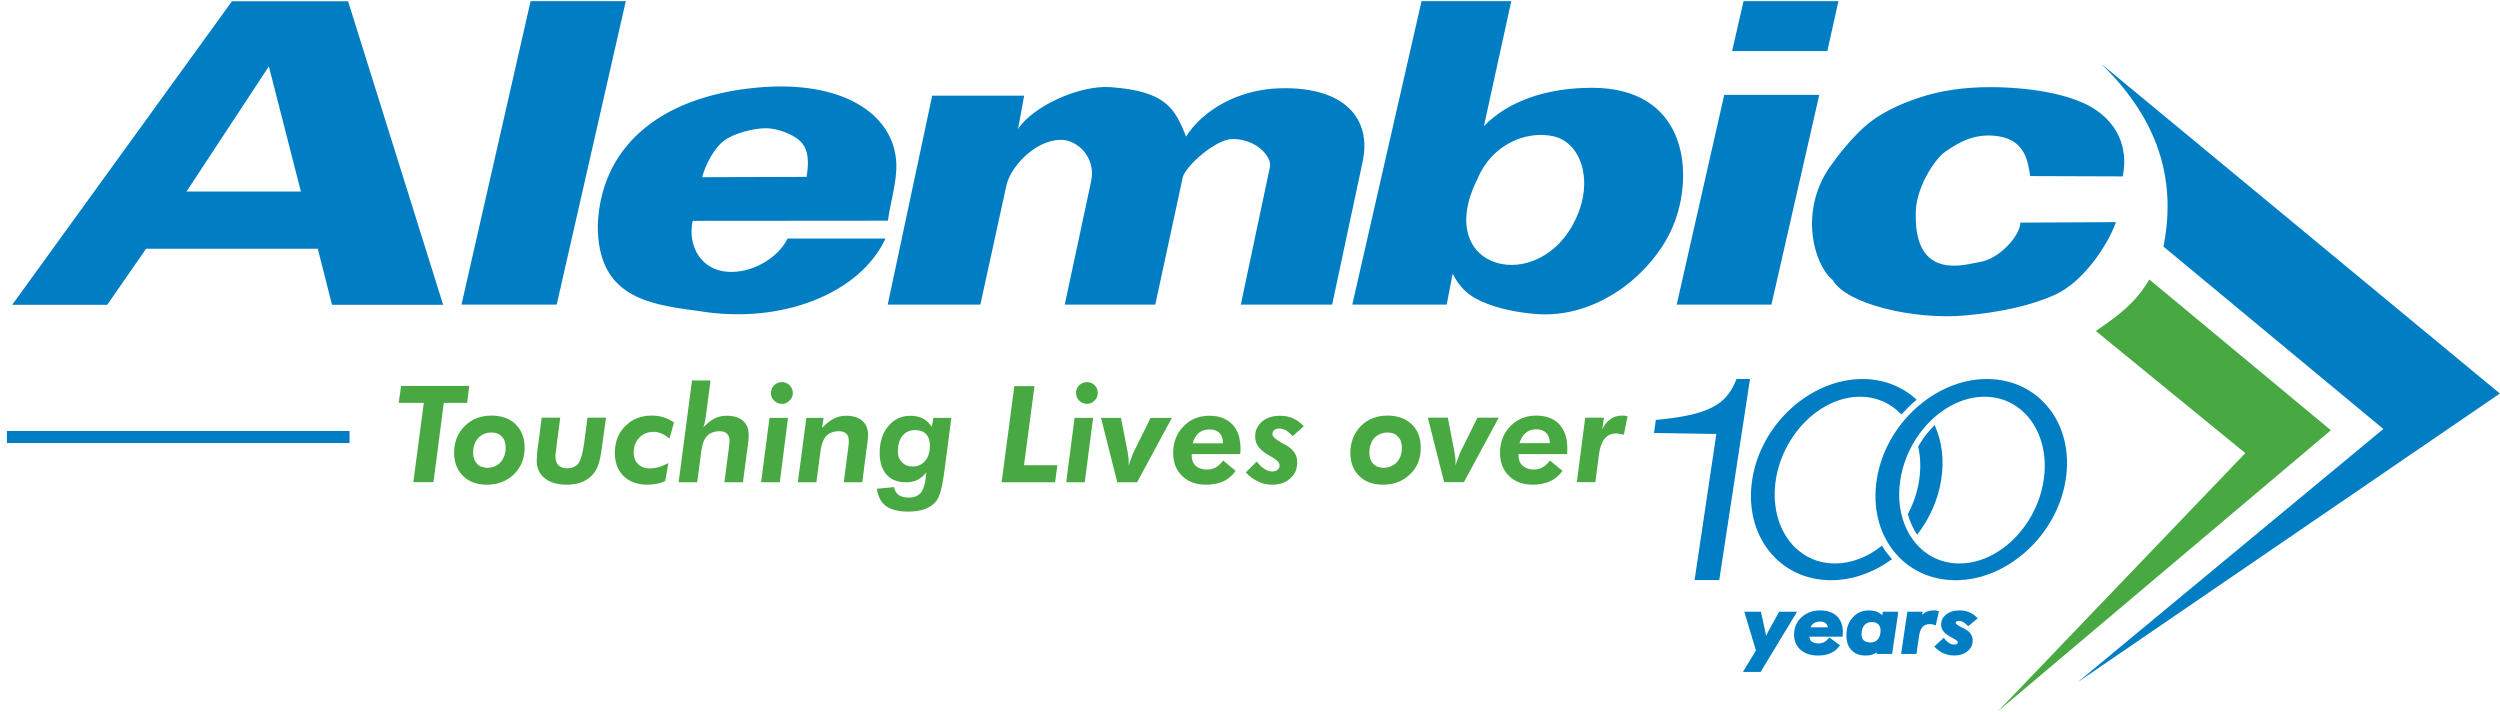 <svg version="1.2" xmlns="http://www.w3.org/2000/svg" viewBox="0 0 1552 442" width="1552" height="442"><style>.a{fill:#007dc3}.b{fill:#48a942}.c{fill:none;stroke:#007dc3;stroke-miterlimit:2.613;stroke-width:7.5}.d{fill:#007dc3;stroke:#007dc3;stroke-miterlimit:2.613;stroke-width:1.7}</style><path fill-rule="evenodd" class="a" d="m1304.3 39.5l247.6 204.8-262.2 179.3 189.9-157.3-136.5-113.2c7.3-37.1 0.2-75.8-38.8-113.6z"/><path fill-rule="evenodd" class="b" d="m1334.3 173.5l112.7 93.6-206.6 174.4 153.5-160.2-92.8-75.8c12.2-8.5 24.2-16.5 33.2-32zm-1077.7 125.8l6.5-49.2h-15.6l1.5-10.5h42.3l-1.3 10.5h-14.5l-6.4 49.2z"/><path fill-rule="evenodd" class="b" d="m305.1 258c6.2 0 11.2 1.7 15 5.4 3.7 3.6 5.6 8.5 5.6 14.5q0 10-6.6 16.5c-4.4 4.3-10 6.5-16.9 6.5-6.1 0-11.1-1.8-14.7-5.4q-5.5-5.4-5.6-14.3c0-6.8 2.2-12.4 6.6-16.7 4.3-4.3 9.8-6.5 16.6-6.5zm0.1 10.5c-3.5 0-6.2 1.2-8.3 3.4-2.1 2.4-3.2 5.5-3.2 9.2 0 2.9 0.9 5.1 2.4 6.8 1.5 1.6 3.7 2.5 6.4 2.5 3.4 0 6.2-1.2 8.2-3.4 2.1-2.3 3.2-5.3 3.2-9 0-3-0.7-5.3-2.3-6.9-1.5-1.7-3.7-2.6-6.4-2.6zm42.6-9.2l-2.2 16.7q-0.1 0.8-0.2 2.1c-0.4 2.5-0.6 4.3-0.6 5.2 0 2.4 0.7 4.2 1.8 5.5 1.3 1.2 3.1 1.9 5.4 1.9 3.1 0 5.5-1 7.1-3.1q2.2-3.1 3.5-12.2l2.1-16.1h11.5l-2.4 17.5c-0.7 5.5-1.5 9.5-2.5 12.1-1 2.6-2.3 4.7-4 6.4q-2.7 2.7-6.6 4.2c-2.6 0.9-5.6 1.4-9 1.4q-8.5 0-13.5-4-5-4-5-10.8 0-1.6 0.2-4.5c0.2-1.9 0.5-4.5 1-7.7l1.9-14.6zm67.8 13c-1.7-1.5-3.4-2.5-5-3.2-1.6-0.7-3.1-1-4.8-1-3.7 0-6.7 1.2-8.9 3.6-2.3 2.3-3.5 5.5-3.5 9.4 0 3 1 5.4 2.8 7.1 1.8 1.7 4.2 2.6 7.4 2.6 1.7 0 3.4-0.3 5.3-0.8 1.8-0.5 3.8-1.4 6-2.5l-1.9 11.1c-1.7 0.8-3.4 1.4-5.2 1.7-1.8 0.4-3.8 0.6-5.9 0.6-6.1 0-11.1-1.8-14.7-5.3-3.7-3.6-5.5-8.4-5.5-14.4 0-6.8 2.1-12.4 6.5-16.7 4.2-4.3 9.7-6.5 16.4-6.5 2.7 0 5.1 0.3 7.4 1.1 2.3 0.7 4.4 1.7 6.4 3.2zm5.7 27.1l8.3-63.2h11.5l-3.1 23.6c-0.2 1.2-0.4 2.3-0.6 3.1-0.2 0.8-0.4 1.7-0.8 2.4q3.5-3.7 7-5.5 3.5-1.7 7.5-1.7c4.4 0 7.7 1 10.1 3.1 2.5 2.1 3.6 5.1 3.6 8.9q0 2.3-0.6 7.2c-0.1 0.5-0.1 0.7-0.2 0.9l-2.8 21.2h-11.5l2.9-22.3c0.1-0.8 0.2-1.5 0.2-2.1 0.1-0.6 0.1-1.1 0.1-1.4 0-1.9-0.5-3.3-1.6-4.4q-1.6-1.5-4.5-1.5c-3.3 0-5.9 1-7.8 2.9-1.9 2-3 5-3.6 9.2l-2.6 19.6zm57.3-55.4c0-1.9 0.7-3.5 2-4.9 1.3-1.2 3-1.9 4.8-1.9 1.9 0 3.5 0.7 4.7 1.9 1.4 1.4 2.1 3 2.1 4.9q0 2.7-2.1 4.7-1.8 2-4.7 2c-1.8 0-3.5-0.6-4.8-2q-2-1.8-2-4.7zm-6.1 55.4l5.2-40h11.5l-5.1 40zm22.8 0l5.3-40h10.7l-1 6.3q3.8-4 7.3-5.8c2.4-1.2 4.9-1.8 7.6-1.8 4.3 0 7.7 1 10.1 3.1 2.4 2.1 3.6 5.1 3.6 8.9 0 1.5-0.3 3.9-0.7 7.2-0.1 0.5-0.1 0.7-0.2 0.9l-2.7 21.2h-11.5l2.9-22.3c0.1-0.8 0.2-1.5 0.2-2.1 0-0.6 0-1.1 0-1.4 0-1.9-0.4-3.3-1.5-4.4q-1.7-1.5-4.5-1.5c-3.4 0-6 1-7.9 2.9-1.8 2-3 5-3.6 9.2l-2.6 19.6zm84.1-40h11.2l-4.3 32.9c0 0.2-0.1 0.7-0.2 1.2-1.1 9-2.8 14.9-4.9 17.6-1.7 2.2-4.1 3.8-7 4.9-2.8 1.1-6.4 1.6-10.7 1.6-5.9 0-10.4-1.2-13.6-3.5-3.1-2.4-4.9-6-5.5-10.7l10.6-1c0.5 2.2 1.4 3.8 2.9 4.9 1.5 1 3.5 1.6 6 1.6 3.8 0 6.5-1.2 8.1-3.5 1.7-2.4 2.7-6.4 3-12.2-1.5 2.1-3.3 3.6-5.4 4.7q-3.1 1.5-7.2 1.5-7.8 0-12.1-4.8-4.2-4.9-4.2-13.5c0-6.8 1.8-12.3 5.4-16.6 3.6-4.3 8.2-6.4 13.8-6.4 2.9 0 5.4 0.6 7.7 1.7 2.2 1.2 4 2.9 5.5 5.2zm-2.1 17.1c0-3-0.8-5.3-2.4-7-1.6-1.7-3.9-2.5-6.7-2.5-3.4 0-5.9 1.1-7.9 3.5-2 2.4-2.9 5.7-2.9 9.8 0 2.8 0.8 5 2.6 6.7 1.7 1.8 3.9 2.6 6.7 2.6 3.2 0 5.8-1.2 7.7-3.6 2-2.3 2.9-5.5 2.9-9.5zm44.5 22.9l7.9-59.7h12.5l-6.5 49.1h20.7l-1.4 10.6zm46.2-55.5c0-1.9 0.7-3.5 2-4.8 1.3-1.2 2.9-1.9 4.8-1.9 1.9 0 3.5 0.7 4.7 1.9 1.4 1.3 2 2.9 2 4.8q0 2.8-2 4.8-1.8 2-4.7 2c-1.9 0-3.5-0.7-4.8-2q-2-1.9-2-4.8zm-6.1 55.5l5.2-40h11.5l-5.2 40zm31.7 0l-10.1-40h12.4l4.1 21c0.2 1.5 0.4 2.9 0.6 4.1 0.1 1.3 0.1 2.4 0.1 3.5v0.9q0.9-2.8 1.8-5 0.7-2.2 1.5-3.7l10.3-20.8h13.2l-21.6 40zm46.2-17.5v0.9c0 2.7 0.8 4.8 2.5 6.4 1.7 1.5 4.1 2.3 7 2.3 2.1 0 3.8-0.5 5.4-1.3 1.6-0.9 3.2-2.4 4.6-4.3l7.8 6.4c-2 2.9-4.6 5.1-7.6 6.5q-4.5 2.1-10.8 2.1c-6.2 0-11.1-1.8-14.8-5.4-3.7-3.6-5.6-8.3-5.6-14.3 0-6.7 2.2-12.3 6.5-16.6 4.2-4.4 9.6-6.5 16.1-6.5 6 0 10.7 1.8 14.2 5.4 3.4 3.6 5 8.7 5 15.1 0 0.7 0 1.7-0.1 3.1v0.2zm0.6-6.7h18.8c0-2.8-0.7-4.9-2.1-6.4q-2.2-2.2-6.1-2.2c-2.7 0-5 0.6-6.7 2.1-1.8 1.5-3.1 3.6-3.9 6.5zm39.8 11.3c1.3 1.9 2.9 3.4 4.6 4.5 1.6 1.1 3.3 1.7 5 1.7 1.4 0 2.5-0.3 3.3-1.1q1.3-1 1.3-2.7c0-1.6-1.6-3.3-4.7-5.1-1.3-0.7-2.2-1.3-2.9-1.7-2.9-1.8-4.9-3.6-6-5.3-1-1.6-1.6-3.6-1.6-5.9 0-3.8 1.5-6.8 4.4-9.3 2.9-2.4 6.7-3.5 11.2-3.5 2.7 0 5.4 0.5 7.9 1.6 2.4 1.1 4.7 2.7 6.7 4.9l-6.9 6.1q-2.3-2.3-4.2-3.6c-1.4-0.7-2.9-1.1-4.2-1.1-1.2 0-2.2 0.3-3.1 1-0.7 0.6-1.1 1.5-1.1 2.5 0 1.5 2 3.3 6.2 5.7 1.2 0.6 2.1 1.1 2.8 1.5 2.1 1.3 3.8 2.8 4.8 4.5 1.1 1.6 1.6 3.6 1.6 5.9 0 4.1-1.4 7.3-4.3 9.9-2.9 2.6-6.6 3.9-11.2 3.9-3.2 0-6-0.6-8.8-2-2.7-1.2-5.2-3-7.6-5.6zm81.2-28.5q9.4 0 15 5.4c3.8 3.6 5.6 8.5 5.6 14.6 0 6.6-2.1 12.1-6.6 16.4-4.4 4.3-10 6.5-16.9 6.5q-9.2 0-14.7-5.4-5.5-5.4-5.5-14.3c0-6.7 2.2-12.3 6.5-16.7q6.5-6.5 16.6-6.5zm0.1 10.5c-3.4 0-6.2 1.2-8.3 3.4-2.1 2.4-3.1 5.5-3.1 9.2 0 2.9 0.8 5.1 2.3 6.8 1.6 1.6 3.8 2.5 6.4 2.5 3.4 0 6.2-1.2 8.3-3.4 2.1-2.3 3.2-5.3 3.2-9q0-4.5-2.4-6.9c-1.5-1.7-3.7-2.6-6.4-2.6zm35 30.8l-10.1-40h12.4l4.1 21.1c0.2 1.5 0.4 2.9 0.6 4.1 0.1 1.2 0.1 2.4 0.1 3.5v0.9q0.9-2.9 1.8-5 0.7-2.3 1.5-3.8l10.3-20.8h13.2l-21.6 40zm46.2-17.4v0.9c0 2.7 0.8 4.7 2.5 6.3 1.7 1.5 4.1 2.4 7 2.4 2.1 0 3.8-0.5 5.4-1.4 1.6-0.9 3.2-2.3 4.6-4.2l7.8 6.4c-2 2.8-4.5 5-7.6 6.4-3 1.4-6.6 2.2-10.8 2.2-6.2 0-11.1-1.8-14.8-5.4-3.7-3.6-5.6-8.4-5.6-14.4 0-6.6 2.2-12.2 6.5-16.6 4.2-4.3 9.6-6.5 16.1-6.5 6 0 10.7 1.8 14.2 5.4 3.4 3.7 5 8.7 5 15.1 0 0.7 0 1.7-0.1 3.1v0.3zm0.6-6.8h18.8c0-2.7-0.7-4.8-2.2-6.3q-2.1-2.3-6-2.3c-2.7 0-5 0.7-6.7 2.2-1.8 1.4-3.1 3.6-3.9 6.4zm35.6 24.2l5.2-40h11.6l-1 7.1q2.1-4.2 5.2-6.3c2-1.4 4.4-2.1 6.9-2.1 0.7 0 1.3 0 1.9 0.1 0.6 0.1 1.2 0.2 1.7 0.3l-2.3 11.5c-0.8-0.2-1.7-0.5-2.4-0.5q-1.1-0.3-2.3-0.3c-3.1 0-5.5 1.1-7.3 3.3-1.8 2.2-2.9 5.5-3.5 9.9l-2.2 17z"/><path fill-rule="evenodd" class="c" d="m217 271.3h-212.7"/><path fill-rule="evenodd" class="d" d="m1091 403.9l-7-23.3h8.5l2.8 12.9c0.2 0.6 0.3 1.8 0.7 3.6 0 0.4 0 0.8 0.1 1 0.2-0.8 0.5-1.6 0.8-2.4 0.3-0.8 0.7-1.5 1.1-2.4l7-12.7h9.1l-21.6 35.7h-9z"/><path fill-rule="evenodd" class="d" d="m1122.4 394.4v0.6q0 2.4 1.7 3.9c1.2 0.9 2.8 1.4 4.8 1.4 1.4 0 2.6-0.3 3.7-0.8 1.1-0.6 2.2-1.4 3.2-2.6l5.3 3.9c-1.4 1.8-3.1 3.1-5.2 4-2.1 0.9-4.5 1.3-7.4 1.3q-6.3 0-10.1-3.3c-2.5-2.2-3.8-5.1-3.8-8.8 0-4.1 1.5-7.6 4.4-10.2 2.9-2.7 6.5-4 11-4 4.1 0 7.4 1.1 9.7 3.3 2.3 2.2 3.5 5.3 3.5 9.3 0 0.4 0 1-0.1 1.9v0.1zm0.3-4.1h12.9q0-2.6-1.5-3.9-1.4-1.4-4.1-1.4c-1.8 0-3.4 0.4-4.6 1.3-1.2 0.9-2.1 2.2-2.7 4z"/><path fill-rule="evenodd" class="d" d="m1173.9 405.1h-7.9l0.5-2.7c-0.9 1.3-2.1 2.2-3.5 2.8-1.4 0.6-3 0.9-4.9 0.9q-5.2 0-8.1-3.1-2.9-3-2.9-8.6c0-4.2 1.2-7.8 3.7-10.5 2.5-2.8 5.6-4.1 9.4-4.1q3 0 5.2 1 2.2 1 3.7 3.2l0.5-3.4h7.9zm-5.6-13.7c0-1.9-0.5-3.4-1.6-4.4q-1.7-1.7-4.6-1.7c-2.3 0-4.1 0.8-5.4 2.3-1.3 1.5-1.9 3.6-1.9 6.2 0 1.8 0.5 3.3 1.7 4.4q1.8 1.5 4.8 1.5c2.1 0 3.9-0.7 5.1-2.3 1.3-1.5 1.9-3.5 1.9-6z"/><path fill-rule="evenodd" class="d" d="m1181.2 405.1l3.6-24.5h7.8l-0.7 4.3q1.5-2.6 3.6-3.9c1.4-0.8 3-1.2 4.7-1.2 0.5 0 0.9 0 1.3 0 0.4 0.1 0.8 0.1 1.2 0.2l-1.6 7.1c-0.5-0.2-1.1-0.3-1.6-0.4q-0.8-0.1-1.6-0.1-3.1 0-5 2c-1.2 1.4-2 3.4-2.4 6.1l-1.5 10.4z"/><path fill-rule="evenodd" class="d" d="m1206.6 397.2c0.9 1.2 2 2.1 3.1 2.8q1.7 1 3.5 1c0.9 0 1.7-0.2 2.2-0.6q0.9-0.7 0.9-1.7c0-1-1.1-2-3.2-3.1-0.9-0.5-1.5-0.8-2-1.1q-2.9-1.7-4-3.2c-0.8-1-1.2-2.3-1.2-3.6 0-2.4 1-4.2 3-5.7q3-2.3 7.7-2.2c1.9 0 3.7 0.3 5.4 1 1.6 0.6 3.2 1.6 4.5 3l-4.6 3.8q-1.6-1.5-2.9-2.3c-1-0.4-2-0.7-2.9-0.7q-1.3 0-2.1 0.6c-0.5 0.4-0.8 1-0.8 1.6 0 0.9 1.4 2 4.3 3.5 0.8 0.4 1.4 0.7 1.9 0.9 1.4 0.8 2.6 1.7 3.3 2.8 0.7 1 1.1 2.2 1.1 3.6 0 2.5-1 4.5-3 6.1-1.9 1.6-4.5 2.4-7.6 2.4q-3.3 0-6-1.2c-1.9-0.8-3.6-1.9-5.2-3.5z"/><path fill-rule="evenodd" class="a" d="m1233.5 235.3c32.4 0 54.3 28 48.9 62.4-5.3 34.4-36.1 62.5-68.4 62.5-32.4 0-54.3-28.1-48.9-62.5 5.3-34.4 36.1-62.4 68.4-62.4zm-53.8 62.8c-4.3 28.5 12.2 51.7 36.7 51.7 24.5 0 48-23.2 52.3-51.7 4.3-28.5-12.2-51.8-36.7-51.8-24.5 0-48 23.3-52.3 51.8zm-151.8-37.4c33.3-3.1 44.1-9.6 50.1-25.4h8.4l-19.1 124.8h-15.3l13.5-90.7-38.7-0.6c0.3-2.7 0.9-5.4 1.1-8.1z"/><path fill-rule="evenodd" class="a" d="m1156.2 235.3c13.4 0 25 4.8 33.7 12.9l-0.7 0.5-2.5 2.2-2.4 2.3-2.3 2.4-1.6 1.7c-6.5-6.9-15.4-11-25.7-11-24.5 0-48 23.3-52.3 51.8-4.3 28.5 12.2 51.7 36.7 51.7 10.4 0 20.6-4.1 29.3-11.1l0.5 0.9 1.6 2.5 1.8 2.3 1.8 2.2 0.5 0.5c-11.2 8.2-24.4 13.1-37.9 13.1-32.4 0-54.3-28.1-48.9-62.5 5.3-34.4 36.1-62.4 68.4-62.4zm44.8 28.6c4.5 9.8 6.1 21.4 4.1 33.8-1.9 12.6-7.3 24.4-14.9 34.2l-0.9-1.3-1-1.7-0.9-1.8-0.9-1.9-0.8-1.9-0.7-2-0.6-2.1v-0.1c3.4-6.4 5.9-13.5 7-21 1.1-7.4 0.9-14.4-0.6-20.8l1.2-2.1 1.3-2 1.4-2 1.4-1.8 1.6-1.9 1.5-1.7 1.6-1.7zm-160.1-74.8l29.5-130.2h59l-29.7 130.2zm-201.4 0l43-188.4h55.7l-17 77.6c15.6-16 39.6-23.8 67.1-23.8 57.3 0 63.3 50 51.7 82.3-10.9 30.5-47.2 62.2-88.2 58-14.3-1.4-26.5-4.5-35.9-9.6-5.6-3.2-10.1-7.5-14.1-15.3l-3.7 19.2zm124.9-104.5c-16.5-3.7-38 4.7-47 26.1-29.2 57.5 39.1 74 61.3 24.2 10.8-24.2 2.1-46.6-14.3-50.3zm-414.7 63.5c-15.6 33.8-64.3 53.9-117 44.8-31.8-4-61.6-9.5-61.6-52.7 1.5-47 36-79.9 98.6-85.8 52.8-5 85.2 16.1 86.7 46.6 0.6 11.5-3.5 23.7-5.2 36l-121.2 0.1c-3.2 14.7 4.5 31.7 24.1 31.7 15 0 29.8-10 34.8-20.7zm-113.8-38.1l64.8-0.2c1.2-7.1 2.2-17.1-4.7-22.9-4.2-3.6-13.3-7.3-20.5-7.3-8 0-20.6 3.4-26.3 7.9-5.7 4.5-11.1 14.2-13.3 22.5zm-428.3 79.2l136.4-188.4h72.1l59 188.4h-69l-8.8-34.8h-106.6l-24.1 34.8zm108.2-70.3h71l-19.9-77.7zm1197.8 19c-5.4 15-20.6 37.2-37.7 45-15.6 7.1-34.3 10.9-55.5 12.9-32.2 3-74.3-7.1-82.6-21.9-11.7-9.4-21.1-42.6-1.8-70.3 5.8-8.3 13.3-17.4 21-24.5 9.4-8.5 21.6-14.2 34.5-18.5q19.4-6.5 44-6.5c24 0 49.3 4.1 63.7 12.9 14.4 8.8 22.4 23.7 18.6 42.5l-57.5-0.2c-1.3-9.2-3.2-22.1-19.6-24.7-13.7-2.1-23.3 2.8-33 9.5-6.8 4.7-19 23.3-18.4 39.7-0.4 41.3 32.2 29.9 38.4 29.1 13.8-1.6 26.7-17.3 26.5-24.7zm-1027.1 51.2l42.9-188.4h59.1l-42.9 188.4zm264.6 0l27.6-129.7h57.1l-3.8 20.7c9-13.9 37.8-27.4 57.5-26 34.1 2.5 39.9 13 46.8 30.7 10.1-16 31.9-29.4 58.6-30 39.8-1 56.8 18.8 51 45.7l-18.9 88.6h-56.7l18.1-85.6c1.2-5.9-8-17.2-23.3-17.2-10.2 0-29.4 16.9-30.9 24l-17 78.8h-56.2l16.4-76.7c3.1-14.6-8.5-25.6-18.7-25.6-15.9 0-31.3 16.6-33.9 28.2l-16.2 74.1zm524.2-157.4l7.1-31h58.9l-6.9 31z"/></svg>